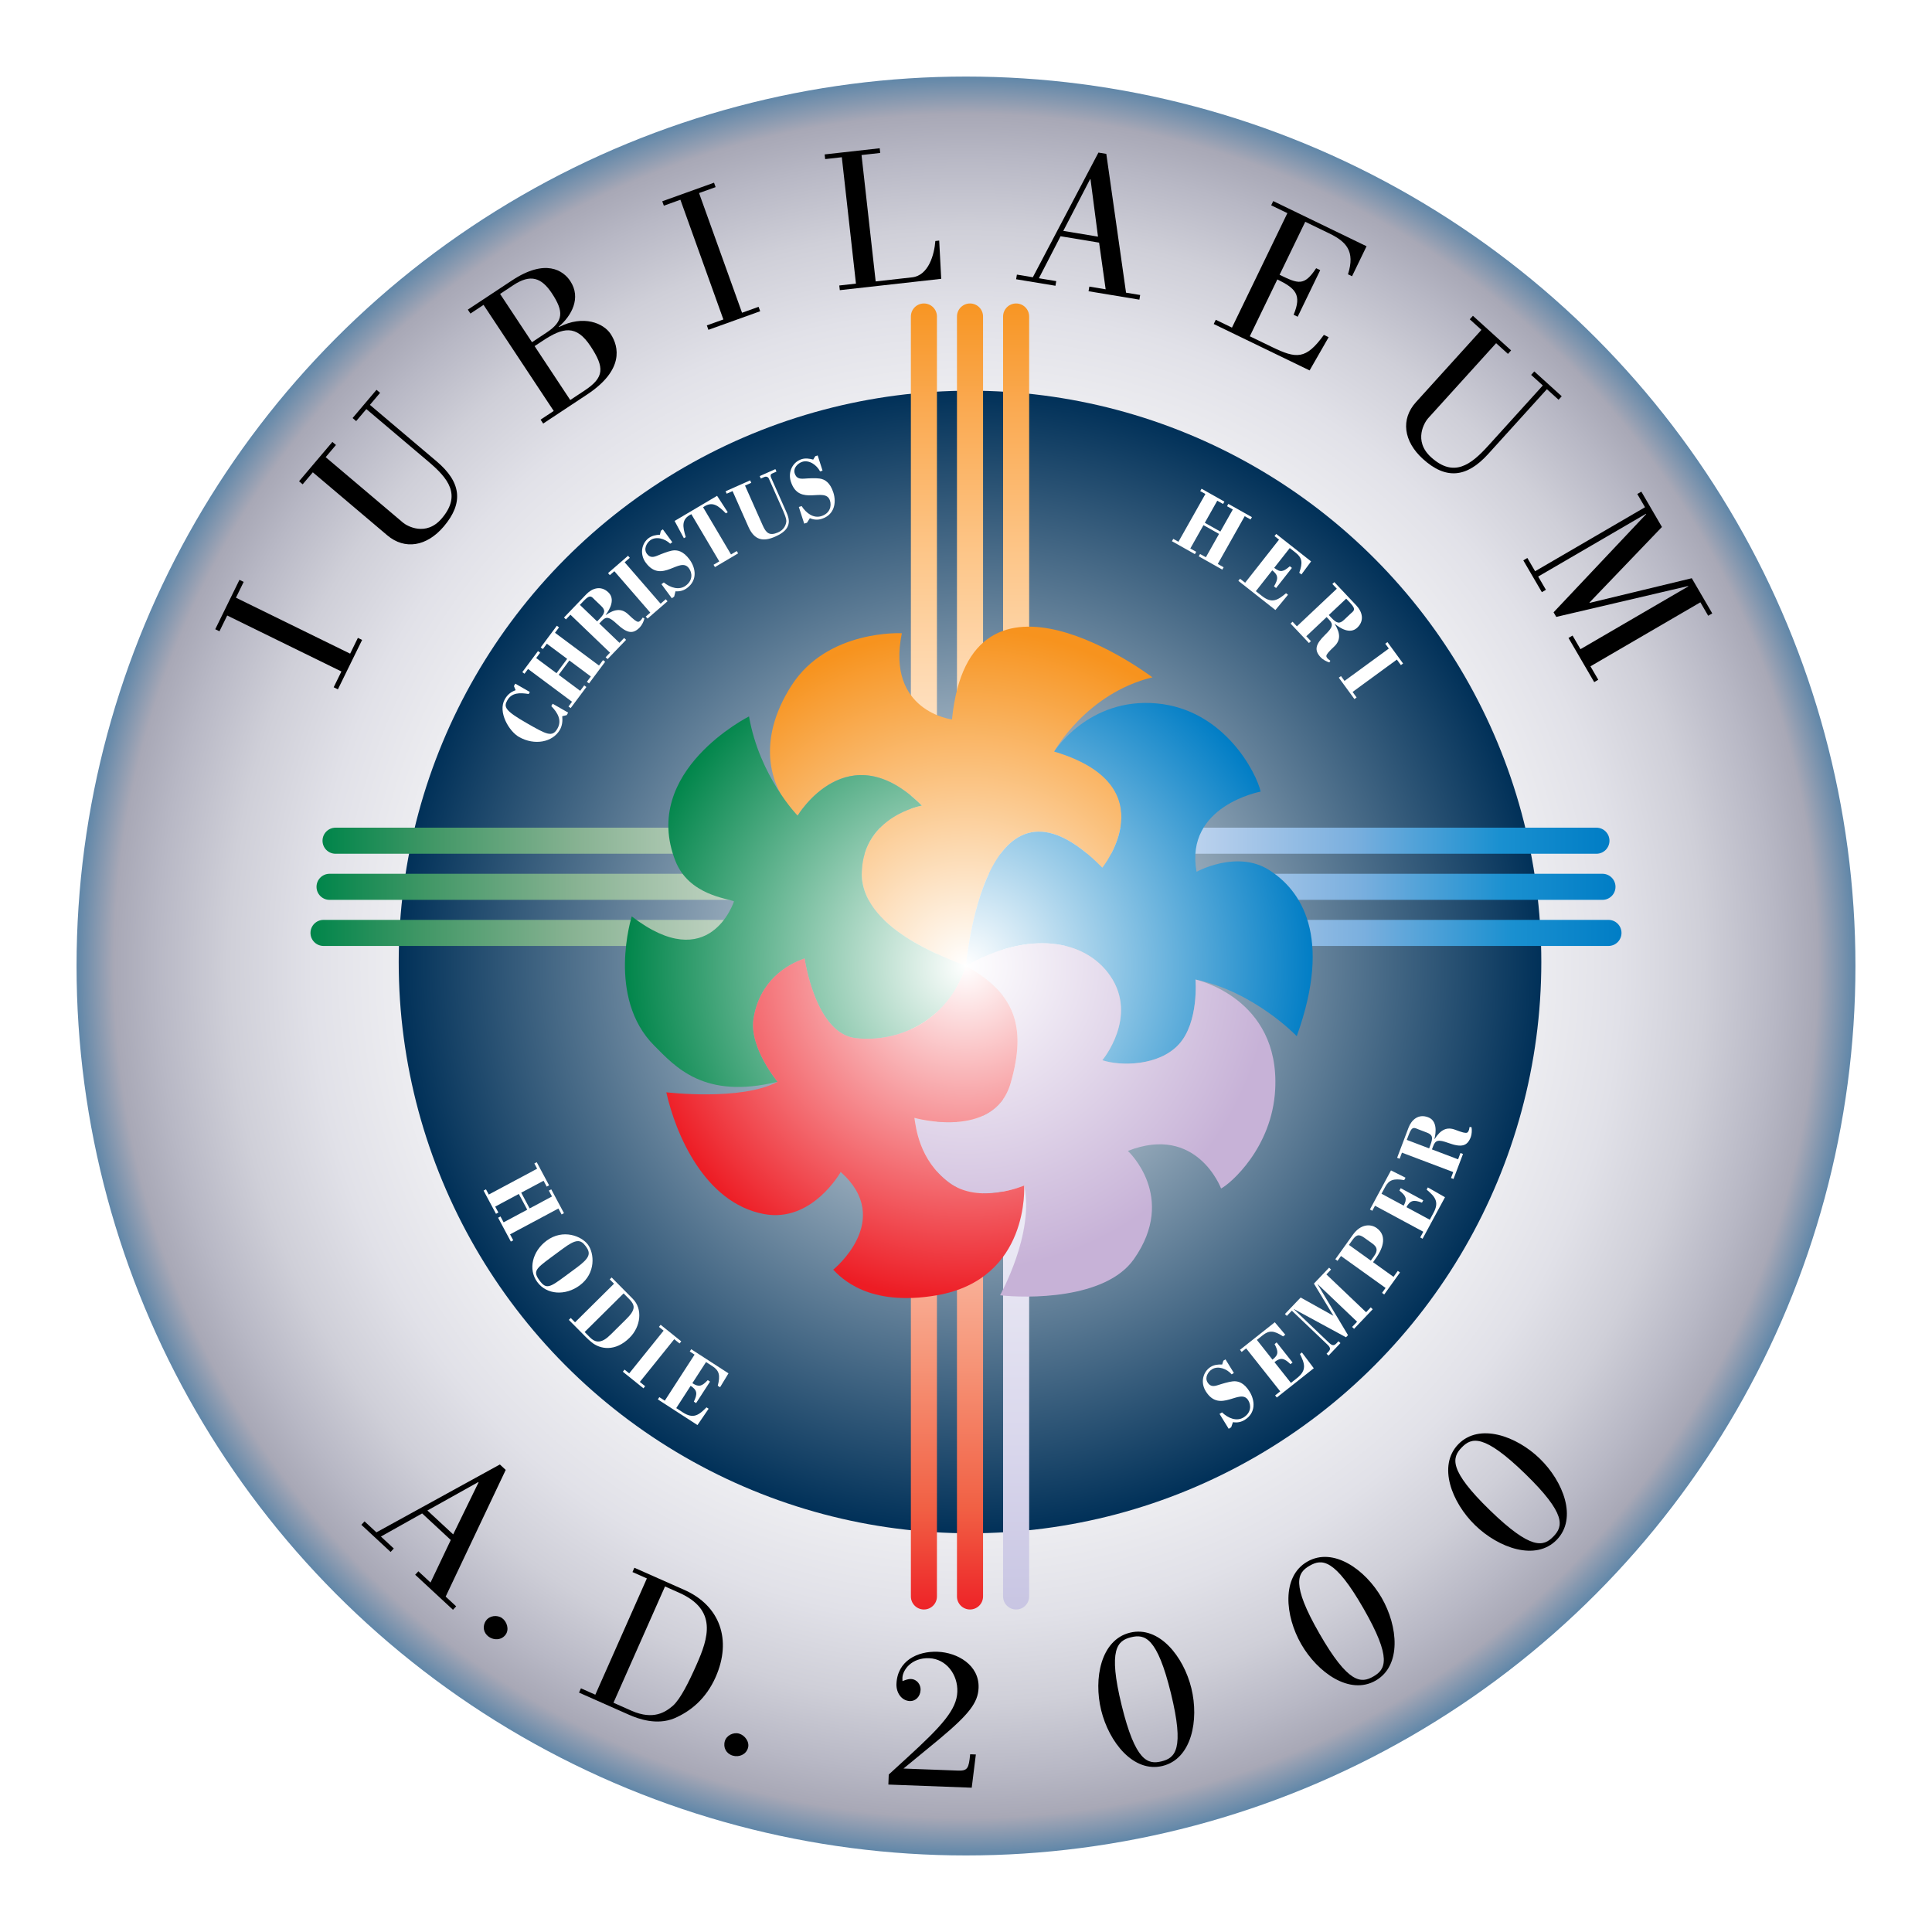 <?xml version="1.0" encoding="utf-8"?>
<!-- Generator: Adobe Illustrator 13.0.0, SVG Export Plug-In . SVG Version: 6.00 Build 14948)  -->
<!DOCTYPE svg PUBLIC "-//W3C//DTD SVG 1.0//EN" "http://www.w3.org/TR/2001/REC-SVG-20010904/DTD/svg10.dtd">
<svg version="1.0" id="Livello_1" xmlns="http://www.w3.org/2000/svg" xmlns:xlink="http://www.w3.org/1999/xlink" x="0px" y="0px"
	 width="192.756px" height="192.755px" viewBox="0 0 192.756 192.755" enable-background="new 0 0 192.756 192.755"
	 xml:space="preserve">
<g>
	<polygon fill="#FFFFFF" points="0,0 192.756,0 192.756,192.755 0,192.755 0,0 	"/>
</g>
<g>
	
		<radialGradient id="SVGID_1_" cx="2661.191" cy="2648.268" r="151.833" gradientTransform="matrix(0.6 0 0 0.6 -1500.337 -1492.583)" gradientUnits="userSpaceOnUse">
		<stop  offset="0" style="stop-color:#FFFFFF"/>
		<stop  offset="0.443" style="stop-color:#FAFAFB"/>
		<stop  offset="0.602" style="stop-color:#EFEFF2"/>
		<stop  offset="0.716" style="stop-color:#E1E1E8"/>
		<stop  offset="0.808" style="stop-color:#CFCFD8"/>
		<stop  offset="0.885" style="stop-color:#B8B8C5"/>
		<stop  offset="0.933" style="stop-color:#A8A8B6"/>
		<stop  offset="1" style="stop-color:#3372A0"/>
	</radialGradient>
	<circle fill="url(#SVGID_1_)" cx="96.378" cy="96.378" r="88.74"/>
	
		<radialGradient id="SVGID_2_" cx="2661.858" cy="2647.602" r="95.2" gradientTransform="matrix(0.6 0 0 0.6 -1500.337 -1492.583)" gradientUnits="userSpaceOnUse">
		<stop  offset="0" style="stop-color:#FFFFFF"/>
		<stop  offset="1" style="stop-color:#003058"/>
	</radialGradient>
	<circle fill="url(#SVGID_2_)" cx="96.778" cy="95.978" r="56.999"/>
	
		<linearGradient id="SVGID_3_" gradientUnits="userSpaceOnUse" x1="2554.192" y1="2627.436" x2="2768.189" y2="2627.436" gradientTransform="matrix(0.6 0 0 0.6 -1500.337 -1492.583)">
		<stop  offset="0" style="stop-color:#00854A"/>
		<stop  offset="0.085" style="stop-color:#419766"/>
		<stop  offset="0.198" style="stop-color:#87B292"/>
		<stop  offset="0.301" style="stop-color:#B8CEBB"/>
		<stop  offset="0.388" style="stop-color:#DCE5DC"/>
		<stop  offset="0.458" style="stop-color:#F3F5F2"/>
		<stop  offset="0.5" style="stop-color:#FFFFFF"/>
		<stop  offset="0.542" style="stop-color:#F2F5FB"/>
		<stop  offset="0.612" style="stop-color:#D9E5F5"/>
		<stop  offset="0.699" style="stop-color:#B1CCEB"/>
		<stop  offset="0.802" style="stop-color:#7AAFDE"/>
		<stop  offset="0.915" style="stop-color:#1A90D0"/>
		<stop  offset="1" style="stop-color:#007DC5"/>
	</linearGradient>
	<path fill="url(#SVGID_3_)" d="M160.577,83.878c0-0.717-0.581-1.3-1.299-1.3h-125.8c-0.718,0-1.3,0.583-1.3,1.3l0,0
		c0,0.719,0.582,1.301,1.3,1.301h125.8C159.996,85.179,160.577,84.597,160.577,83.878L160.577,83.878z"/>
	
		<linearGradient id="SVGID_4_" gradientUnits="userSpaceOnUse" x1="2553.193" y1="2635.102" x2="2769.59" y2="2635.102" gradientTransform="matrix(0.6 0 0 0.6 -1500.337 -1492.583)">
		<stop  offset="0" style="stop-color:#00854A"/>
		<stop  offset="0.085" style="stop-color:#419766"/>
		<stop  offset="0.198" style="stop-color:#87B292"/>
		<stop  offset="0.301" style="stop-color:#B8CEBB"/>
		<stop  offset="0.388" style="stop-color:#DCE5DC"/>
		<stop  offset="0.458" style="stop-color:#F3F5F2"/>
		<stop  offset="0.5" style="stop-color:#FFFFFF"/>
		<stop  offset="0.542" style="stop-color:#F2F5FB"/>
		<stop  offset="0.612" style="stop-color:#D9E5F5"/>
		<stop  offset="0.699" style="stop-color:#B1CCEB"/>
		<stop  offset="0.802" style="stop-color:#7AAFDE"/>
		<stop  offset="0.915" style="stop-color:#1A90D0"/>
		<stop  offset="1" style="stop-color:#007DC5"/>
	</linearGradient>
	<path fill="url(#SVGID_4_)" d="M161.178,88.479c0-0.718-0.581-1.301-1.3-1.301h-127c-0.718,0-1.299,0.583-1.299,1.301l0,0
		c0,0.718,0.581,1.3,1.299,1.3h127C160.597,89.778,161.178,89.196,161.178,88.479L161.178,88.479z"/>
	
		<linearGradient id="SVGID_5_" gradientUnits="userSpaceOnUse" x1="2552.192" y1="2642.768" x2="2770.585" y2="2642.768" gradientTransform="matrix(0.6 0 0 0.6 -1500.337 -1492.583)">
		<stop  offset="0" style="stop-color:#00854A"/>
		<stop  offset="0.085" style="stop-color:#419766"/>
		<stop  offset="0.198" style="stop-color:#87B292"/>
		<stop  offset="0.301" style="stop-color:#B8CEBB"/>
		<stop  offset="0.388" style="stop-color:#DCE5DC"/>
		<stop  offset="0.458" style="stop-color:#F3F5F2"/>
		<stop  offset="0.5" style="stop-color:#FFFFFF"/>
		<stop  offset="0.542" style="stop-color:#F2F5FB"/>
		<stop  offset="0.612" style="stop-color:#D9E5F5"/>
		<stop  offset="0.699" style="stop-color:#B1CCEB"/>
		<stop  offset="0.802" style="stop-color:#7AAFDE"/>
		<stop  offset="0.915" style="stop-color:#1A90D0"/>
		<stop  offset="1" style="stop-color:#007DC5"/>
	</linearGradient>
	<path fill="url(#SVGID_5_)" d="M161.777,93.078c0-0.718-0.581-1.301-1.3-1.301H32.278c-0.718,0-1.3,0.583-1.3,1.301l0,0
		c0,0.718,0.582,1.3,1.3,1.3h128.199C161.196,94.378,161.777,93.796,161.777,93.078L161.777,93.078z"/>
	
		<linearGradient id="SVGID_6_" gradientUnits="userSpaceOnUse" x1="2654.192" y1="2536.101" x2="2654.192" y2="2757.269" gradientTransform="matrix(0.6 0 0 0.6 -1500.337 -1492.583)">
		<stop  offset="0" style="stop-color:#F7931E"/>
		<stop  offset="0.085" style="stop-color:#FAA950"/>
		<stop  offset="0.198" style="stop-color:#FDC689"/>
		<stop  offset="0.301" style="stop-color:#FEDCB7"/>
		<stop  offset="0.388" style="stop-color:#FFEDDA"/>
		<stop  offset="0.458" style="stop-color:#FFF9F2"/>
		<stop  offset="0.5" style="stop-color:#FFFFFF"/>
		<stop  offset="0.542" style="stop-color:#FFF5F0"/>
		<stop  offset="0.612" style="stop-color:#FDE1D4"/>
		<stop  offset="0.699" style="stop-color:#FBC1AB"/>
		<stop  offset="0.802" style="stop-color:#F69679"/>
		<stop  offset="0.915" style="stop-color:#F16044"/>
		<stop  offset="1" style="stop-color:#ED1C24"/>
	</linearGradient>
	<path fill="url(#SVGID_6_)" d="M92.179,30.277c-0.719,0-1.3,0.583-1.3,1.301v127.7c0,0.719,0.581,1.3,1.3,1.3l0,0
		c0.719,0,1.3-0.581,1.3-1.3v-127.7C93.479,30.86,92.897,30.277,92.179,30.277L92.179,30.277z"/>
	
		<linearGradient id="SVGID_7_" gradientUnits="userSpaceOnUse" x1="2661.858" y1="2536.101" x2="2661.858" y2="2757.269" gradientTransform="matrix(0.6 0 0 0.6 -1500.337 -1492.583)">
		<stop  offset="0" style="stop-color:#F7931E"/>
		<stop  offset="0.085" style="stop-color:#FAA950"/>
		<stop  offset="0.198" style="stop-color:#FDC689"/>
		<stop  offset="0.301" style="stop-color:#FEDCB7"/>
		<stop  offset="0.388" style="stop-color:#FFEDDA"/>
		<stop  offset="0.458" style="stop-color:#FFF9F2"/>
		<stop  offset="0.5" style="stop-color:#FFFFFF"/>
		<stop  offset="0.542" style="stop-color:#FFF5F0"/>
		<stop  offset="0.612" style="stop-color:#FDE1D4"/>
		<stop  offset="0.699" style="stop-color:#FBC1AB"/>
		<stop  offset="0.802" style="stop-color:#F69679"/>
		<stop  offset="0.915" style="stop-color:#F16044"/>
		<stop  offset="1" style="stop-color:#ED1C24"/>
	</linearGradient>
	<path fill="url(#SVGID_7_)" d="M96.778,30.277c-0.717,0-1.301,0.583-1.301,1.301v127.7c0,0.719,0.584,1.3,1.301,1.3l0,0
		c0.717,0,1.301-0.581,1.301-1.3v-127.7C98.079,30.86,97.495,30.277,96.778,30.277L96.778,30.277z"/>
	
		<linearGradient id="SVGID_8_" gradientUnits="userSpaceOnUse" x1="2669.524" y1="2536.101" x2="2669.524" y2="2757.269" gradientTransform="matrix(0.6 0 0 0.6 -1500.337 -1492.583)">
		<stop  offset="0" style="stop-color:#F7931E"/>
		<stop  offset="0.085" style="stop-color:#FAA950"/>
		<stop  offset="0.198" style="stop-color:#FDC689"/>
		<stop  offset="0.301" style="stop-color:#FEDCB7"/>
		<stop  offset="0.388" style="stop-color:#FFEDDA"/>
		<stop  offset="0.458" style="stop-color:#FFF9F2"/>
		<stop  offset="0.5" style="stop-color:#FFFFFF"/>
		<stop  offset="0.639" style="stop-color:#F2F1F8"/>
		<stop  offset="0.864" style="stop-color:#D9D7EC"/>
		<stop  offset="1" style="stop-color:#C7C4E2"/>
	</linearGradient>
	<path fill="url(#SVGID_8_)" d="M101.379,30.277c-0.72,0-1.301,0.583-1.301,1.301v127.7c0,0.719,0.581,1.3,1.301,1.3l0,0
		c0.718,0,1.299-0.581,1.299-1.3v-127.7C102.678,30.86,102.097,30.277,101.379,30.277L101.379,30.277z"/>
	<g>
		<path fill="#FFFFFF" d="M51.274,68.448l0.137-0.239l1.452,0.832l-0.116,0.202c-0.88-0.147-1.686-0.152-2.133,0.629
			c-0.373,0.653-0.261,1.017,1.942,2.277c1.977,1.131,2.543,1.446,3.058,0.547c0.459-0.802,0.056-1.564-0.612-2.246l0.136-0.238
			l1.547,0.885l-0.144,0.253l-0.446,0.108c0.049,0.477-0.005,0.949-0.233,1.351c-0.713,1.244-2.526,1.606-4.089,0.712
			c-0.977-0.559-2.137-2.482-1.404-3.762c0.242-0.422,0.584-0.729,1.074-0.897L51.274,68.448z"/>
		<path fill="#FFFFFF" d="M56.935,70.648l-0.217-0.16l0.354-0.475l-4.389-3.269l-0.354,0.475l-0.217-0.162l1.563-2.098l0.216,0.161
			l-0.396,0.533l2.028,1.511l1.064-1.43l-2.028-1.511l-0.396,0.533l-0.217-0.162l1.61-2.163l0.217,0.162l-0.401,0.539l4.389,3.268
			l0.401-0.54l0.217,0.162l-1.61,2.163l-0.217-0.16l0.396-0.533l-2.144-1.597l-1.064,1.429l2.144,1.598l0.402-0.541l0.217,0.162
			L56.935,70.648z"/>
		<path fill="#FFFFFF" d="M57.855,60.349l0.403-0.42c0.65-0.679,0.774-0.38,1.086-0.081l0.631,0.604
			c0.455,0.436,0.402,0.711-0.163,1.302l-0.236,0.245L57.855,60.349z M62.465,63.838l-0.194-0.188l-0.466,0.486l-2.014-1.932
			l0.241-0.252c0.448-0.468,0.735-0.428,1.52,0.302c1.018,0.941,1.604,1.044,2.288,0.331c0.202-0.211,0.386-0.585,0.454-0.878
			l-0.17-0.095c-0.209,0.36-0.373,0.428-0.458,0.425c-0.176-0.011-0.432-0.213-0.971-0.729c-0.624-0.598-1.307-0.601-2.255,0.05
			l-0.013-0.012c0.413-0.548,0.984-1.561,0.27-2.246c-0.761-0.729-1.642-0.395-2.202,0.19l-2.225,2.321l0.194,0.187l0.448-0.468
			l3.95,3.787l-0.438,0.456l0.195,0.187L62.465,63.838z"/>
		<path fill="#FFFFFF" d="M64.604,61.72l-0.177-0.203l0.453-0.393l-3.586-4.135l-0.452,0.393l-0.177-0.204l1.994-1.729l0.177,0.204
			l-0.514,0.445l3.586,4.134l0.514-0.446l0.177,0.204L64.604,61.72z"/>
		<path fill="#FFFFFF" d="M65.929,52.96l0.202-0.148l0.946,1.281l-0.209,0.154c-0.536-0.521-1.426-0.76-1.993-0.341
			c-0.358,0.265-0.688,0.867-0.336,1.344c0.315,0.428,0.675,0.341,1.053,0.186c0.391-0.165,1.045-0.425,1.451-0.502
			c0.531-0.1,1.134,0.048,1.753,0.889c0.626,0.846,0.811,2.064-0.252,2.849c-0.34,0.25-0.706,0.353-1.15,0.323l-0.129,0.521
			l-0.235,0.174l-1.037-1.405l0.235-0.174c0.667,0.537,1.53,0.806,2.189,0.32c0.723-0.534,0.656-1.28,0.318-1.735
			c-0.459-0.623-1.129-0.207-1.888,0.073c-0.766,0.286-1.611,0.463-2.419-0.63c-0.609-0.825-0.443-1.909,0.299-2.459
			c0.312-0.23,0.715-0.314,1.115-0.33L65.929,52.96z"/>
		<path fill="#FFFFFF" d="M67.306,51.975l4.238-2.508l1.064,1.64l-0.188,0.111c-0.785-0.801-1.363-1.253-2.272-0.61l2.786,4.71
			l0.571-0.339l0.138,0.231l-2.314,1.37l-0.138-0.233l0.572-0.337l-2.787-4.71c-1.001,0.487-0.882,1.213-0.558,2.285l-0.188,0.111
			L67.306,51.975z"/>
		<path fill="#FFFFFF" d="M72.393,49.014l2.45-1.089l0.11,0.246l-0.622,0.276l1.769,3.981c0.336,0.757,0.675,1.059,1.515,0.695
			c0.589-0.252,0.775-0.709,0.825-1.016c0.079-0.281-0.202-0.915-0.503-1.589l-1.228-2.765c-0.073-0.164-0.253-0.251-0.468-0.156
			l-0.333,0.148l-0.11-0.246l1.562-0.694l0.109,0.246l-0.444,0.197c-0.17,0.076-0.167,0.242-0.094,0.406l1.502,3.381
			c0.187,0.42,0.346,0.86,0.227,1.288c-0.124,0.458-0.47,0.839-1.313,1.214c-1.215,0.539-2.082,0.363-2.674-0.969l-1.585-3.571
			l-0.585,0.261L72.393,49.014z"/>
		<path fill="#FFFFFF" d="M81.341,45.516l0.239-0.076l0.486,1.517l-0.246,0.078c-0.342-0.664-1.109-1.174-1.78-0.959
			c-0.424,0.137-0.93,0.602-0.748,1.166c0.162,0.507,0.53,0.539,0.938,0.513c0.424-0.033,1.127-0.069,1.536-0.012
			c0.534,0.073,1.059,0.406,1.378,1.4c0.322,1.003,0.108,2.216-1.149,2.619c-0.4,0.129-0.781,0.11-1.194-0.062l-0.288,0.453
			l-0.277,0.089L79.7,50.58l0.278-0.089c0.462,0.721,1.194,1.252,1.972,1.001c0.857-0.274,1.031-1.002,0.858-1.542
			c-0.237-0.737-1.005-0.557-1.813-0.532c-0.816,0.025-1.676-0.076-2.092-1.37c-0.312-0.978,0.19-1.952,1.069-2.234
			c0.37-0.119,0.778-0.07,1.162,0.042L81.341,45.516z"/>
		<path fill="#FFFFFF" d="M116.925,53.997l0.134-0.235l0.515,0.291l2.689-4.767l-0.516-0.29l0.133-0.234l2.279,1.285l-0.134,0.234
			l-0.579-0.325l-1.242,2.203l1.552,0.875l1.243-2.203l-0.578-0.326l0.132-0.235l2.351,1.325l-0.134,0.234l-0.586-0.329
			l-2.688,4.767l0.586,0.329l-0.133,0.235l-2.349-1.325l0.132-0.234l0.579,0.325l1.313-2.328l-1.553-0.875l-1.313,2.328l0.586,0.33
			l-0.132,0.234L116.925,53.997z"/>
		<path fill="#FFFFFF" d="M123.551,57.951l0.167-0.212l0.51,0.4l3.383-4.301l-0.451-0.354l0.168-0.212l3.48,2.739l-0.964,1.304
			l-0.216-0.17c0.361-1.011,0.287-1.492-0.349-1.994l-0.599-0.47l-1.553,1.973c0.623,0.491,0.918,0.392,1.559-0.159l0.209,0.165
			l-1.58,2.009l-0.21-0.166c0.444-0.748,0.451-1.109-0.173-1.601l-1.636,2.079l0.624,0.491c0.986,0.776,1.57,0.4,2.388-0.285
			l0.197,0.155l-1.257,1.52L123.551,57.951z"/>
		<path fill="#FFFFFF" d="M134.309,59.727l0.401,0.425c0.645,0.683,0.34,0.792,0.025,1.088l-0.635,0.6
			c-0.46,0.432-0.731,0.366-1.293-0.229l-0.233-0.248L134.309,59.727z M130.594,64.155l0.196-0.186l-0.461-0.489l2.029-1.914
			l0.238,0.253c0.444,0.472,0.392,0.756-0.376,1.503c-0.991,0.969-1.125,1.55-0.446,2.269c0.2,0.212,0.563,0.415,0.853,0.498
			l0.104-0.165c-0.35-0.227-0.409-0.394-0.402-0.479c0.021-0.176,0.233-0.421,0.777-0.934c0.629-0.593,0.667-1.274,0.064-2.254
			l0.013-0.012c0.526,0.438,1.509,1.061,2.229,0.381c0.766-0.722,0.477-1.618-0.08-2.208l-2.205-2.34l-0.197,0.186l0.445,0.472
			l-3.982,3.755l-0.434-0.461l-0.195,0.186L130.594,64.155z"/>
		<path fill="#FFFFFF" d="M133.573,67.612l0.218-0.159l0.353,0.483l4.418-3.229l-0.354-0.483l0.219-0.16l1.558,2.133l-0.218,0.16
			l-0.402-0.55l-4.418,3.229l0.402,0.55l-0.219,0.159L133.573,67.612z"/>
	</g>
	<g>
		<path fill="#FFFFFF" d="M48.248,118.787l0.238-0.127l0.278,0.521l4.826-2.579l-0.279-0.522l0.238-0.127l1.233,2.307l-0.238,0.128
			l-0.312-0.585l-2.23,1.191l0.84,1.571l2.23-1.192l-0.313-0.586l0.238-0.127l1.271,2.379l-0.237,0.127l-0.317-0.593l-4.826,2.58
			l0.317,0.593l-0.238,0.127l-1.271-2.379l0.238-0.127l0.313,0.586l2.356-1.261l-0.84-1.57l-2.357,1.26l0.317,0.593l-0.238,0.128
			L48.248,118.787z"/>
		<path fill="#FFFFFF" d="M56.144,124.589c1.317-0.974,1.771-0.966,2.301-0.248c0.528,0.716,0.407,1.158-0.91,2.131l-1.216,0.898
			c-1.506,1.113-1.834,1.274-2.494,0.382c-0.658-0.894-0.403-1.153,1.103-2.265L56.144,124.589z M58.661,124.18
			c-0.626-0.847-2.479-1.613-4.122-0.4c-1.426,1.055-1.87,2.861-0.932,4.132c0.943,1.277,2.802,1.385,4.228,0.333
			C59.479,127.03,59.291,125.033,58.661,124.18z"/>
		<path fill="#FFFFFF" d="M62.218,129.043l0.541,0.548c0.456,0.46,0.546,0.77,0.386,1.145c-0.062,0.153-0.167,0.382-0.672,0.881
			l-1.502,1.488c-0.237,0.234-0.46,0.433-0.696,0.565c-0.455,0.255-0.908,0.271-1.404-0.229l-0.541-0.547L62.218,129.043z
			 M57.372,131.927l-0.428-0.432l-0.192,0.189l1.676,1.692c0.193,0.196,0.4,0.38,0.608,0.551c0.822,0.677,2.332,0.973,3.776-0.458
			c1.126-1.115,1.323-2.873,0.332-3.873l-2.121-2.143l-0.191,0.191l0.428,0.431L57.372,131.927z"/>
		<path fill="#FFFFFF" d="M62.14,136.857l0.169-0.211l0.467,0.377l3.433-4.263l-0.468-0.375l0.17-0.211l2.057,1.655l-0.169,0.21
			l-0.531-0.427l-3.431,4.264l0.529,0.427l-0.169,0.209L62.14,136.857z"/>
		<path fill="#FFFFFF" d="M65.635,139.62l0.146-0.227l0.545,0.353l2.972-4.595l-0.482-0.312l0.146-0.227l3.719,2.406l-0.839,1.387
			l-0.23-0.148c0.267-1.04,0.148-1.512-0.532-1.953l-0.639-0.413l-1.364,2.108c0.667,0.431,0.952,0.305,1.536-0.303l0.226,0.146
			l-1.389,2.146l-0.224-0.146c0.373-0.786,0.347-1.147-0.32-1.578l-1.437,2.222l0.665,0.432c1.055,0.682,1.603,0.253,2.354-0.506
			l0.211,0.138l-1.112,1.629L65.635,139.62z"/>
		<path fill="#FFFFFF" d="M122.055,135.757l0.214-0.131l0.835,1.355l-0.221,0.136c-0.489-0.564-1.356-0.876-1.957-0.506
			c-0.38,0.234-0.759,0.806-0.447,1.312c0.277,0.452,0.644,0.396,1.033,0.271c0.403-0.132,1.077-0.336,1.488-0.378
			c0.537-0.056,1.125,0.142,1.673,1.031c0.552,0.896,0.634,2.124-0.49,2.818c-0.358,0.22-0.732,0.293-1.173,0.225l-0.174,0.509
			l-0.248,0.152l-0.915-1.486l0.248-0.152c0.62,0.59,1.458,0.931,2.155,0.502c0.764-0.473,0.761-1.222,0.464-1.704
			c-0.406-0.658-1.108-0.3-1.889-0.083c-0.788,0.22-1.646,0.325-2.358-0.831c-0.538-0.874-0.281-1.94,0.504-2.426
			c0.332-0.204,0.738-0.253,1.14-0.235L122.055,135.757z"/>
		<path fill="#FFFFFF" d="M127.386,139.431l-0.167-0.211l0.508-0.402l-3.397-4.29l-0.45,0.356l-0.167-0.211l3.473-2.75l1.045,1.239
			l-0.216,0.171c-0.899-0.587-1.386-0.627-2.021-0.123l-0.597,0.473l1.559,1.969c0.622-0.493,0.595-0.803,0.208-1.553l0.208-0.166
			l1.587,2.004l-0.209,0.166c-0.625-0.607-0.976-0.696-1.598-0.204l1.643,2.074l0.621-0.492c0.984-0.78,0.755-1.436,0.279-2.391
			l0.196-0.154l1.185,1.575L127.386,139.431z"/>
		<path fill="#FFFFFF" d="M136.296,130.923l0.465-0.487l0.195,0.188l-1.859,1.952l-0.197-0.187l0.498-0.521l-3.93-3.745l-0.01,0.012
			l3.033,5.074l-0.201,0.211l-5.203-2.822l-0.012,0.012l3.551,3.384c0.43,0.41,0.592,0.161,0.916-0.18l0.195,0.188l-1.189,1.249
			l-0.196-0.188c0.308-0.32,0.537-0.483,0.106-0.893l-3.57-3.403l-0.497,0.521l-0.195-0.187l1.57-1.647l3.272,1.822l-1.948-3.212
			l1.515-1.589l0.195,0.187l-0.465,0.486L136.296,130.923z"/>
		<path fill="#FFFFFF" d="M134.583,124.204l0.324-0.454c0.383-0.533,0.629-0.677,1.206-0.262l0.79,0.565
			c0.484,0.347,0.607,0.684,0.192,1.263l-0.326,0.455L134.583,124.204z M139.676,126.955l-0.22-0.157l-0.425,0.593l-2.041-1.462
			l0.282-0.396c0.562-0.783,1.255-2.169,0.077-3.013c-0.577-0.414-1.571-0.449-2.378,0.679l-1.746,2.436l0.221,0.157l0.345-0.48
			l4.448,3.187l-0.354,0.493l0.22,0.157L139.676,126.955z"/>
		<path fill="#FFFFFF" d="M141.931,123.589l-0.236-0.129l0.307-0.569l-4.816-2.597l-0.271,0.506l-0.239-0.129l2.104-3.899
			l1.449,0.727l-0.131,0.241c-1.058-0.183-1.519-0.027-1.903,0.687l-0.361,0.671l2.211,1.19c0.376-0.698,0.227-0.973-0.425-1.507
			l0.127-0.236l2.25,1.213l-0.127,0.234c-0.815-0.309-1.172-0.253-1.549,0.445l2.329,1.257l0.377-0.7
			c0.596-1.104,0.125-1.615-0.69-2.305l0.119-0.221l1.711,0.979L141.931,123.589z"/>
		<path fill="#FFFFFF" d="M140.355,113.727l0.208-0.545c0.332-0.879,0.564-0.652,0.969-0.499l0.815,0.31
			c0.59,0.224,0.649,0.497,0.358,1.262l-0.119,0.319L140.355,113.727z M145.964,115.133l-0.253-0.096l-0.237,0.629l-2.609-0.989
			l0.123-0.324c0.23-0.607,0.509-0.684,1.517-0.318c1.305,0.469,1.885,0.332,2.236-0.591c0.103-0.272,0.125-0.689,0.075-0.984
			l-0.195-0.022c-0.051,0.414-0.176,0.54-0.255,0.57c-0.167,0.059-0.48-0.025-1.179-0.29c-0.809-0.308-1.438-0.042-2.056,0.927
			l-0.017-0.006c0.165-0.666,0.295-1.821-0.631-2.17c-0.984-0.374-1.665,0.277-1.952,1.035l-1.139,3.008l0.252,0.095l0.229-0.606
			l5.117,1.938l-0.225,0.592l0.253,0.095L145.964,115.133z"/>
	</g>
	
		<radialGradient id="SVGID_9_" cx="2661.191" cy="2648.269" r="56" gradientTransform="matrix(0.6 0 0 0.6 -1500.337 -1492.583)" gradientUnits="userSpaceOnUse">
		<stop  offset="0" style="stop-color:#FFFFFF"/>
		<stop  offset="1" style="stop-color:#F7931E"/>
	</radialGradient>
	<path fill="url(#SVGID_9_)" d="M96.378,96.378c0,0,1.8-21.8,13.601-9.8c0,0,6.6-8.2-4.8-11.6c0,0,3.199-5.801,9.799-7.4
		c0,0-18.199-13.8-19.999,4.2c0,0-6.601-0.801-5.001-8.601c0,0-7.398-0.399-10.999,5.201c-3.6,5.599-2.2,10.399,0.601,12.999
		c0,0,4.999-8.399,12.399-0.999c0,0-5.8,0.999-6,6.6C85.778,92.578,94.378,95.578,96.378,96.378z"/>
	
		<radialGradient id="SVGID_10_" cx="2661.191" cy="2648.268" r="56.783" gradientTransform="matrix(0.6 0 0 0.6 -1500.337 -1492.583)" gradientUnits="userSpaceOnUse">
		<stop  offset="0" style="stop-color:#FFFFFF"/>
		<stop  offset="1" style="stop-color:#00854A"/>
	</radialGradient>
	<path fill="url(#SVGID_10_)" d="M96.378,96.378c-2-0.8-10.6-3.8-10.399-9.399c0.2-5.601,6-6.6,6-6.6
		c-7.4-7.4-12.399,0.999-12.399,0.999s-3.801-3.899-4.851-9.899c0,0-10.853,5.449-7.351,14.399c1.351,3.45,5.25,3.75,5.851,4.051
		c0,0-2.4,7.5-10.2,1.5c0,0-2.553,8.098,2.25,12.899c2.1,2.101,4.95,5.4,12.3,3.601c0,0-2.86-3.425-2.399-6.301
		c0.6-3.75,3.3-5.399,5.1-6c0,0,1.05,7.5,5.1,7.95C89.429,104.028,94.478,102.078,96.378,96.378z"/>
	
		<radialGradient id="SVGID_11_" cx="2661.191" cy="2648.269" r="57.887" gradientTransform="matrix(0.6 0 0 0.6 -1500.337 -1492.583)" gradientUnits="userSpaceOnUse">
		<stop  offset="0" style="stop-color:#FFFFFF"/>
		<stop  offset="1" style="stop-color:#007DC5"/>
	</radialGradient>
	<path fill="url(#SVGID_11_)" d="M96.378,96.378c0,0,1.8-21.8,13.601-9.8c0,0,6.6-8.2-4.8-11.6c0,0,3.4-5.399,10.199-4.8
		c6.8,0.6,10,7,10.399,8.8c0,0-7.599,1.4-6.398,8c0,0,4-2.2,7.2-0.2c3.199,2,6.398,6.6,2.799,16.601c0,0-4.25-4.45-10.1-5.65
		c0,0,0.351,4.249-1.65,6.45c-2,2.2-5.85,2.2-7.649,1.601c0,0,3.6-4.301,0.799-8.401C108.275,93.714,102.628,92.778,96.378,96.378z"
		/>
	
		<radialGradient id="SVGID_12_" cx="2661.191" cy="2648.269" r="50.667" gradientTransform="matrix(0.6 0 0 0.6 -1500.337 -1492.583)" gradientUnits="userSpaceOnUse">
		<stop  offset="0" style="stop-color:#FFFFFF"/>
		<stop  offset="1" style="stop-color:#C7B2D7"/>
	</radialGradient>
	<path fill="url(#SVGID_12_)" d="M96.378,96.378c6.25-3.6,11.897-2.664,14.399,1c2.801,4.101-0.799,8.401-0.799,8.401
		c1.8,0.6,5.649,0.6,7.649-1.601c2.001-2.201,1.65-6.45,1.65-6.45s8.419,1.812,7.95,10.95c-0.3,5.85-4.5,9.449-5.4,9.899
		c0,0-2.399-6.45-9.3-3.75c0,0,4.985,4.568,0.6,10.8c-2.85,4.051-10.8,3.9-13.35,3.601c0,0,3.45-6.15,2.4-10.95
		c0,0-4.5,1.95-7.5-0.3s-3.301-5.55-3.45-6.45c0,0,7.95,2.25,9.6-3.45C102.479,102.378,101.228,99.078,96.378,96.378z"/>
	
		<radialGradient id="SVGID_13_" cx="2661.192" cy="2648.268" r="55.667" gradientTransform="matrix(0.6 0 0 0.6 -1500.337 -1492.583)" gradientUnits="userSpaceOnUse">
		<stop  offset="0" style="stop-color:#FFFFFF"/>
		<stop  offset="1" style="stop-color:#ED1C24"/>
	</radialGradient>
	<path fill="url(#SVGID_13_)" d="M96.378,96.378c4.85,2.7,6.101,6,4.45,11.7c-1.649,5.7-9.6,3.45-9.6,3.45
		c0.149,0.9,0.45,4.2,3.45,6.45s7.5,0.3,7.5,0.3s0.604,9.332-8.7,10.95c-6.9,1.2-9.601-1.8-10.351-2.55c0,0,6.15-4.95,0.75-9.75
		c0,0-2.85,5.1-7.649,4.199c-5.987-1.122-8.851-8.1-9.75-12.149c0,0,7.5,0.899,11.1-1.05c0,0-2.86-3.425-2.399-6.301
		c0.6-3.75,3.3-5.399,5.1-6c0,0,1.05,7.5,5.1,7.95C89.429,104.028,94.478,102.078,96.378,96.378z"/>
	<g>
		<path d="M36.127,63.847l-2.415,4.928l-0.421-0.206l0.772-1.575l-11.395-5.585l-0.772,1.576l-0.421-0.207l2.415-4.928l0.421,0.207
			l-0.771,1.575l11.394,5.584l0.772-1.575L36.127,63.847z"/>
		<path d="M33.162,44.092l0.357,0.304l-1.028,1.214l7.723,6.538c0.357,0.303,2.277,1.445,3.872-0.438
			c1.978-2.336,0.624-3.989-1.354-5.664l-6.181-5.232l-1.016,1.199l-0.357-0.304l2.386-2.818l0.357,0.304l-1.015,1.199l6.664,5.641
			c2.444,2.07,2.703,4.134,0.712,6.484c-1.7,2.009-3.9,2.365-5.644,0.889l-7.427-6.287l-1.015,1.198l-0.358-0.304L33.162,44.092z"/>
		<path d="M53.337,34.532l0.801-0.528c2.041-1.351,3.349-1.629,4.778,0.532c1.418,2.145,1.381,3.123-0.594,4.429l-1.429,0.944
			L53.337,34.532z M58.582,39.356c3.675-2.432,3.191-4.754,2.336-6.046c-0.697-1.055-2.698-1.934-5.146-0.681l-0.022-0.034
			c1.266-1.082,2.263-2.866,1.148-4.551c-0.697-1.056-2.464-2.284-5.816-0.066l-4.407,2.914l0.259,0.392l1.311-0.866l7,10.583
			l-1.311,0.866l0.259,0.392L58.582,39.356z M49.894,29.326l1.327-0.878c1.701-1.125,2.792-0.77,3.839,0.812
			c1.193,1.803,1.184,2.787-0.518,3.912l-1.464,0.969L49.894,29.326z"/>
		<path d="M75.843,31.052l-5.164,1.854l-0.158-0.442l1.65-0.592l-4.287-11.943l-1.651,0.593l-0.158-0.44l5.164-1.855l0.158,0.442
			l-1.651,0.593l4.288,11.942l1.651-0.593L75.843,31.052z"/>
		<path d="M83.788,28.95l-0.053-0.467l1.663-0.187l-1.41-12.61l-1.661,0.187l-0.053-0.467l5.494-0.614l0.052,0.467l-1.865,0.209
			l1.411,12.61l3.628-0.407c1.663-0.185,2.227-2.301,2.325-3.625l0.384-0.044l0.202,3.817L83.788,28.95z"/>
		<path d="M106.085,23.036l2.675-5.162l0.04,0.008l0.747,5.727L106.085,23.036z M105.305,28.511l0.076-0.463l-1.73-0.287
			l2.161-4.191l3.845,0.637l0.655,4.657l-1.629-0.27l-0.078,0.463l5.072,0.839l0.077-0.463l-1.408-0.233l-1.969-13.848l-0.785-0.13
			l-6.546,12.439l-1.59-0.263l-0.077,0.463L105.305,28.511z"/>
		<path d="M121.093,32.327l0.205-0.423l1.615,0.782l5.529-11.421l-1.615-0.781l0.204-0.422l9.31,4.507l-1.448,2.993l-0.405-0.196
			c0.746-2.336-0.205-3.272-1.875-4.081l-2.389-1.157l-2.56,5.289c1.854,0.897,2.45,1.164,3.649-0.657l0.404,0.194l-2.249,4.646
			l-0.404-0.194c0.842-2.019,0.187-2.631-1.623-3.529l-2.747,5.674l2.223,1.075c2.423,1.173,3.372,1.271,5.165-1.215l0.479,0.23
			l-1.901,3.317L121.093,32.327z"/>
		<path d="M150.763,34.959l-0.314,0.349l-1.18-1.069l-6.793,7.5c-0.315,0.347-1.522,2.227,0.309,3.884
			c2.266,2.055,3.965,0.758,5.704-1.162l5.438-6.003l-1.165-1.055l0.315-0.347l2.736,2.479l-0.313,0.348l-1.165-1.055l-5.862,6.472
			c-2.15,2.373-4.221,2.562-6.504,0.494c-1.949-1.767-2.233-3.978-0.698-5.671l6.532-7.211l-1.164-1.055l0.315-0.349L150.763,34.959
			z"/>
		<path d="M163.353,49.288l0.405-0.237l2.054,3.526l-7.227,7.536l0.021,0.035l10.183-2.458l2.043,3.507l-0.405,0.237l-0.78-1.341
			l-10.967,6.386l0.781,1.339l-0.406,0.237l-2.566-4.408l0.406-0.236l0.789,1.358l10.756-6.263l-0.021-0.035l-13.15,3.078
			l-0.268-0.459l9.239-9.795l-0.02-0.035l-10.755,6.263l0.771,1.322l-0.405,0.235l-1.85-3.172l0.405-0.237l0.771,1.322l10.965-6.385
			L163.353,49.288z"/>
	</g>
	<g>
		<path d="M42.642,150.702l5.075-2.834l0.029,0.028l-2.532,5.191L42.642,150.702z M38.971,154.839l0.319-0.345l-1.286-1.193
			l4.113-2.306l2.857,2.65l-2.02,4.247l-1.212-1.124l-0.319,0.344l3.77,3.496l0.319-0.344l-1.048-0.971l5.992-12.64l-0.584-0.542
			l-12.317,6.771l-1.183-1.095l-0.319,0.344L38.971,154.839z"/>
		<path d="M48.495,161.68c0.354-0.499,1.115-0.583,1.598-0.24c0.482,0.344,0.729,1.12,0.362,1.636
			c-0.401,0.565-1.156,0.604-1.688,0.227C48.219,162.91,48.104,162.229,48.495,161.68z"/>
		<path d="M66.348,158.281l1.398,0.621c3.86,1.711,2.923,4.53,1.75,7.179c-0.794,1.791-1.597,3.398-2.349,4.092
			c-0.756,0.647-1.941,1.46-4.113,0.52l-1.828-0.81L66.348,158.281z M59.396,169.081l-1.436-0.637l-0.189,0.429l4.96,2.198
			c0.971,0.432,2.781,1.077,4.521,0.375c1.647-0.698,3.188-1.957,4.147-4.12c1.652-3.73,0.416-7.135-3.108-8.695l-4.999-2.216
			l-0.189,0.429l1.436,0.636L59.396,169.081z"/>
		<path d="M72.317,173.714c0.173-0.587,0.865-0.915,1.433-0.748c0.567,0.168,1.056,0.822,0.876,1.429
			c-0.195,0.665-0.895,0.947-1.521,0.765C72.458,174.968,72.128,174.359,72.317,173.714z"/>
		<path d="M96.949,178.359l-8.317-0.313l0.038-0.999l1.797-1.646c3.573-3.256,4.98-4.856,5.046-6.609
			c0.065-1.711-1.101-3.286-2.812-3.352c-1.753-0.065-2.637,1.167-2.667,1.962c-0.005,0.121,0.012,0.225,0.008,0.326
			c0.312-0.131,0.602-0.221,0.825-0.214c0.652,0.025,0.998,0.589,0.98,1.078c-0.027,0.715-0.534,1.144-1.063,1.125
			c-0.855-0.033-1.376-0.849-1.345-1.705c0.088-2.324,2.104-3.29,4.104-3.215c1.977,0.075,4.175,1.322,4.09,3.604
			c-0.057,1.468-0.937,2.618-3.908,5.101l-3.582,2.947l5.423,0.204c0.979,0.036,1.09-0.225,1.226-1.628l0.569,0.021L96.949,178.359z
			"/>
		<path d="M112.849,163.348c1.367-0.334,2.603-0.007,3.971,5.58c1.374,5.607,0.43,6.469-0.938,6.804
			c-1.367,0.334-2.604,0.008-3.977-5.6C110.537,164.544,111.48,163.683,112.849,163.348z M112.737,162.892
			c-2.914,0.714-3.645,4.589-2.873,7.739c0.777,3.171,3.217,6.27,6.129,5.557c2.912-0.714,3.644-4.589,2.868-7.76
			C118.089,165.277,115.65,162.179,112.737,162.892z"/>
		<path d="M130.667,156.21c1.22-0.701,2.498-0.73,5.363,4.258c2.877,5.007,2.209,6.096,0.988,6.797
			c-1.222,0.701-2.499,0.729-5.375-4.277C128.777,158,129.445,156.91,130.667,156.21z M130.433,155.802
			c-2.601,1.495-2.227,5.421-0.611,8.233c1.626,2.83,4.83,5.131,7.432,3.636c2.599-1.493,2.227-5.419,0.6-8.25
			C136.236,156.608,133.032,154.309,130.433,155.802z"/>
		<path d="M145.835,144.416c0.98-1.011,2.201-1.388,6.328,2.62c4.141,4.024,3.797,5.255,2.816,6.265
			c-0.98,1.009-2.202,1.388-6.342-2.636C144.511,146.656,144.854,145.426,145.835,144.416z M145.498,144.089
			c-2.09,2.15-0.651,5.823,1.676,8.084c2.34,2.274,6.053,3.605,8.142,1.454c2.091-2.15,0.652-5.822-1.689-8.098
			C151.301,143.27,147.589,141.938,145.498,144.089z"/>
	</g>
</g>
</svg>
